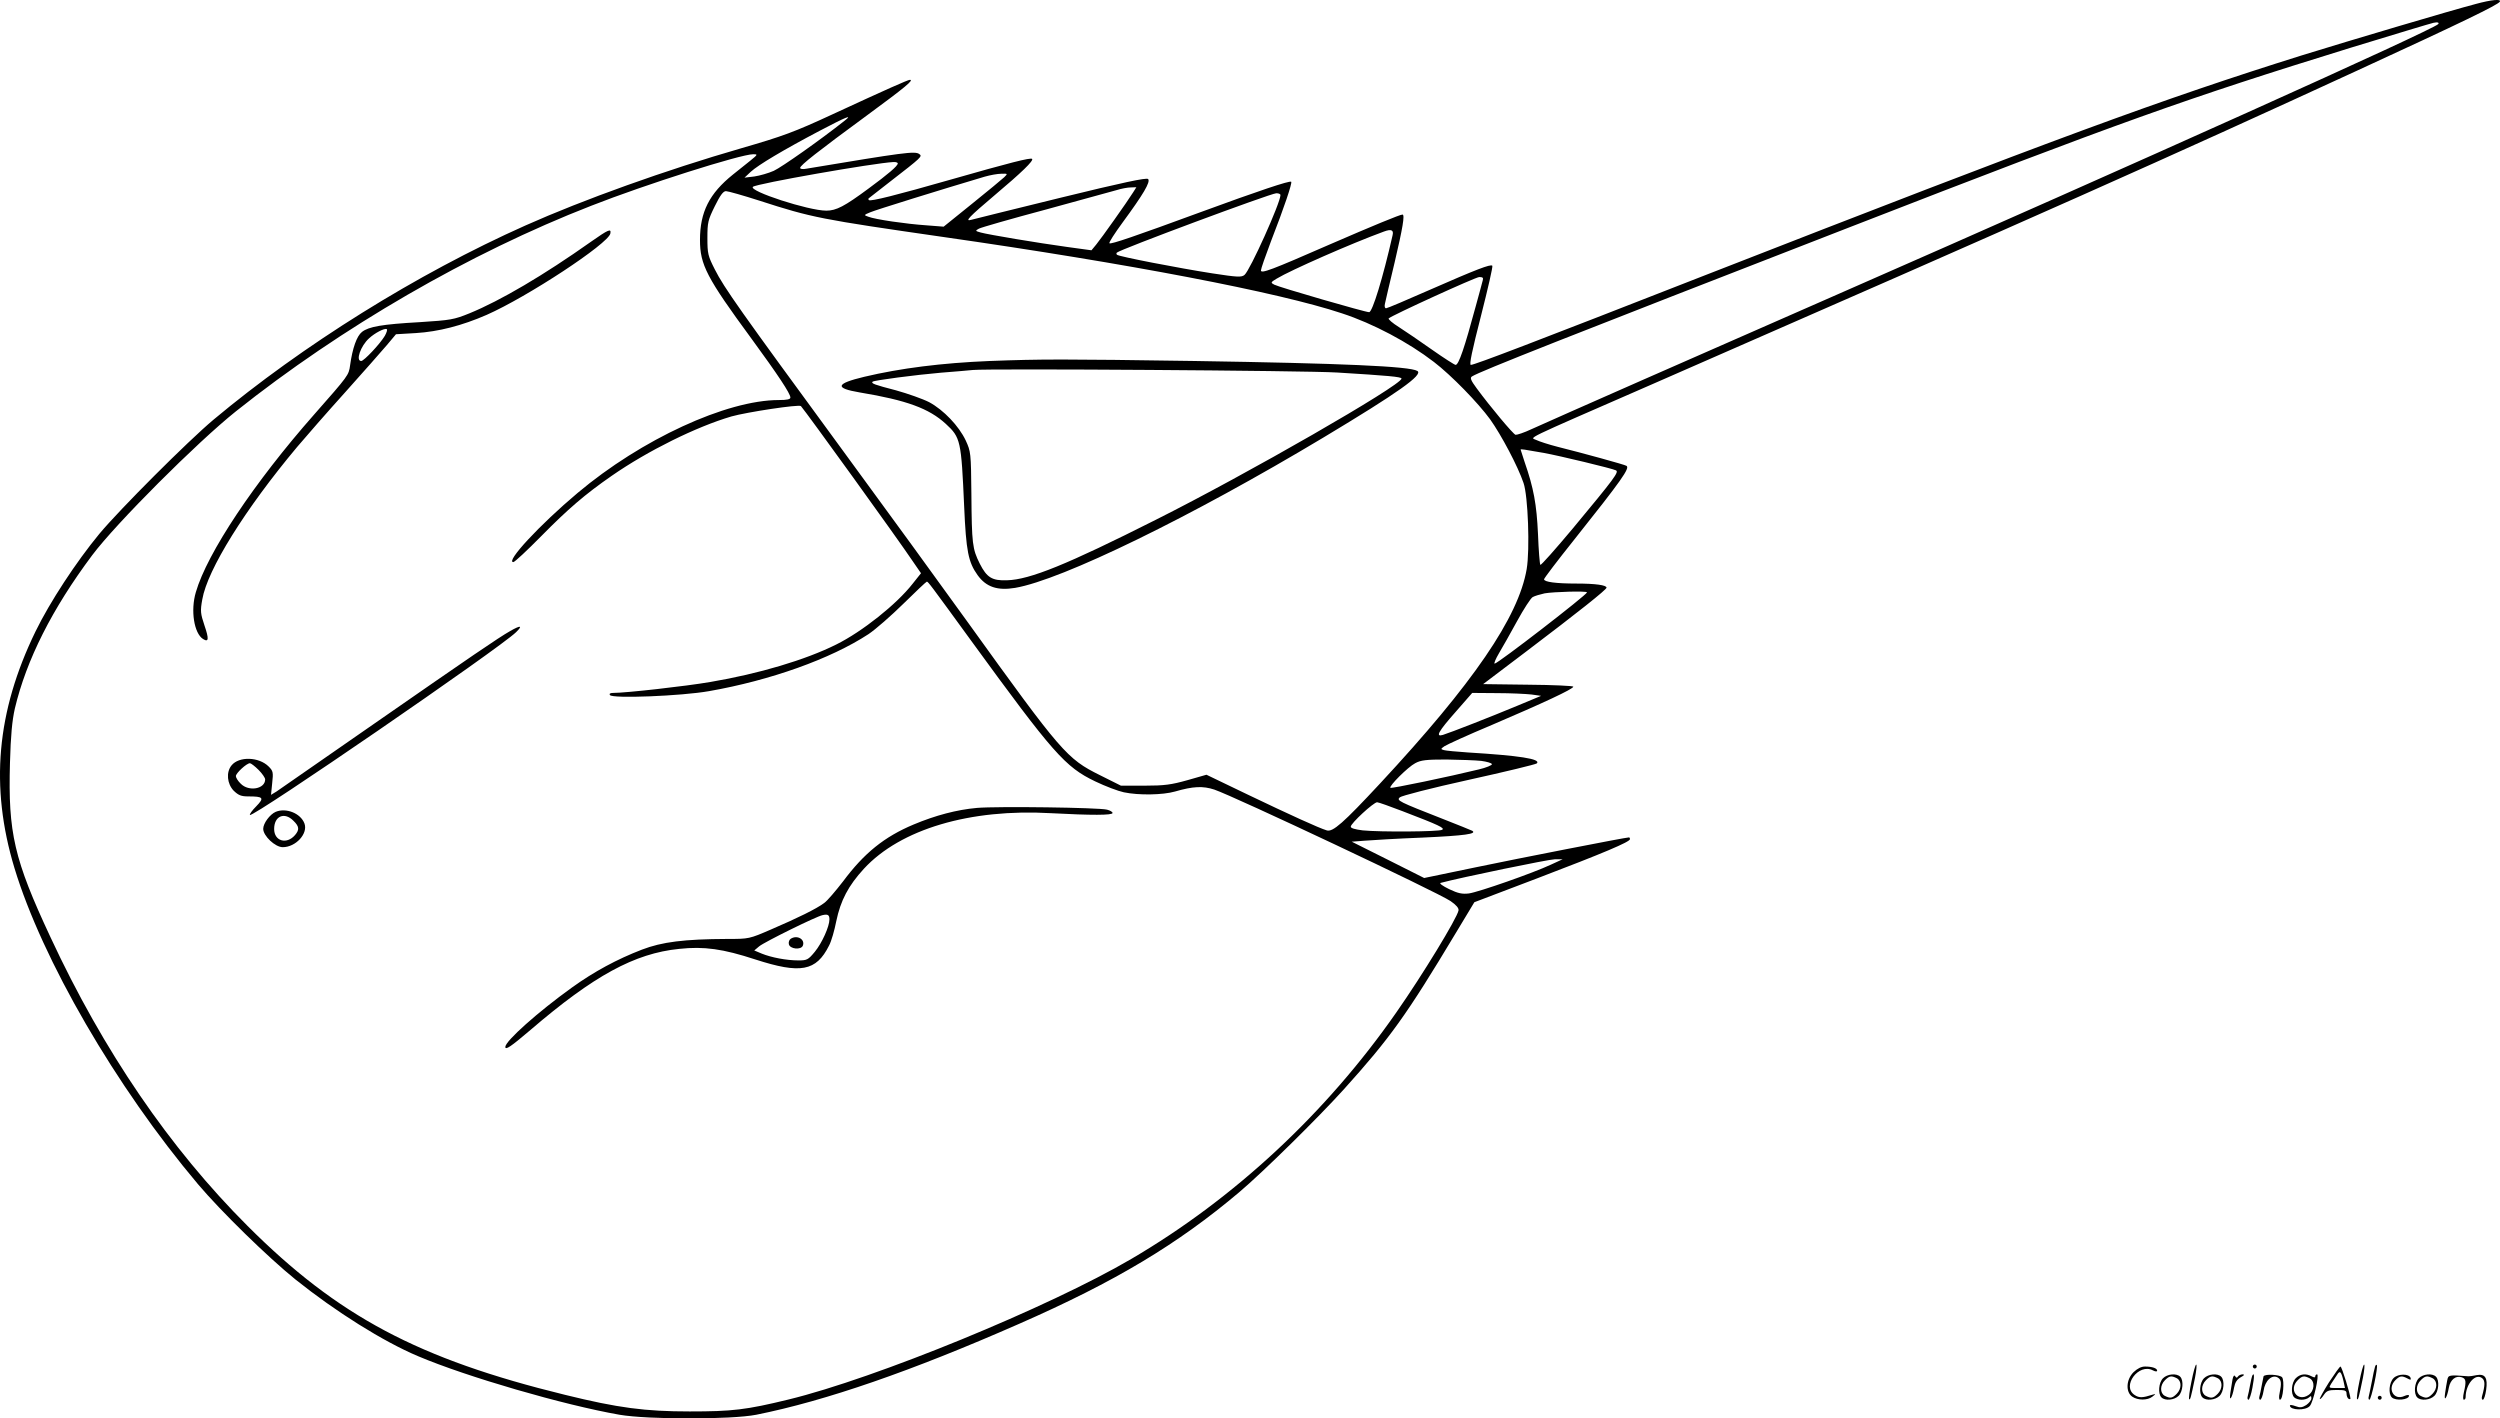 <svg version="1.0" xmlns="http://www.w3.org/2000/svg"
  viewBox="0 0 1280.405 726.46"
 preserveAspectRatio="xMidYMid meet">
<g transform="translate(-0.194,726.889) scale(0.1,-0.1)"
fill="#000000" stroke="none">
<path d="M12680 7248 c-123 -32 -638 -185 -890 -263 -720 -226 -1247 -420
-3066 -1130 -864 -338 -1170 -455 -1189 -455 -9 0 6 72 52 251 35 138 62 254
58 257 -9 9 -82 -19 -319 -123 -118 -52 -219 -95 -225 -95 -7 0 -9 10 -6 23 2
12 25 108 50 213 41 175 53 244 40 244 -13 0 -153 -58 -370 -152 -304 -133
-355 -152 -355 -134 0 8 23 74 51 148 69 177 110 300 104 306 -7 7 -171 -48
-465 -156 -332 -122 -460 -166 -466 -159 -4 3 27 51 68 107 105 143 144 208
130 222 -8 8 -131 -18 -449 -96 -241 -59 -446 -110 -457 -113 -35 -10 -11 15
119 125 140 118 202 178 193 187 -7 8 -116 -20 -417 -106 -276 -79 -411 -113
-419 -105 -3 3 -3 8 -1 9 2 2 51 40 109 85 164 127 167 130 150 142 -22 16
-79 8 -577 -75 -19 -4 -33 -2 -33 4 0 13 89 83 341 268 200 147 243 183 221
183 -10 0 -116 -47 -397 -177 -194 -90 -254 -112 -465 -173 -388 -112 -811
-264 -1107 -396 -556 -248 -1141 -613 -1598 -995 -131 -110 -478 -457 -584
-584 -119 -144 -254 -350 -327 -500 -200 -411 -234 -795 -108 -1212 142 -469
520 -1121 939 -1618 119 -141 359 -375 500 -489 206 -165 450 -318 628 -393
250 -106 746 -250 1032 -300 146 -25 573 -25 700 0 355 71 797 224 1345 465
495 217 814 409 1129 675 124 105 403 380 535 526 237 263 320 378 575 803
l94 156 321 122 c341 130 476 187 476 201 0 5 -2 9 -5 9 -17 0 -574 -109 -789
-154 l-260 -54 -185 93 -186 93 65 5 c36 3 170 11 298 16 218 10 280 19 254
35 -6 3 -72 30 -149 60 -230 90 -239 95 -222 111 8 8 163 48 354 90 186 41
343 79 348 84 23 23 -91 40 -353 56 -58 4 -113 9 -123 12 -17 5 -17 6 3 20 12
8 121 58 243 109 262 112 417 184 417 196 0 4 -104 9 -231 10 l-231 3 218 165
c272 206 414 319 414 329 0 13 -56 21 -154 21 -104 0 -166 8 -166 22 0 5 69
96 153 201 246 309 288 369 269 380 -8 6 -227 66 -351 97 -47 12 -96 28 -110
35 -31 16 -92 -13 584 282 2013 880 2657 1167 3619 1610 539 248 720 336 731
353 9 15 -40 11 -125 -12z m-191 -103 c-33 -32 -1548 -714 -3074 -1383 -712
-312 -1430 -628 -1569 -691 -38 -18 -75 -30 -82 -29 -12 3 -129 143 -199 238
-31 42 -35 54 -24 61 43 27 477 198 1934 764 1389 540 1724 659 2565 919 223
68 414 126 425 128 21 5 32 1 24 -7z m-8162 -495 c-125 -99 -321 -237 -362
-256 -27 -12 -72 -25 -100 -29 l-50 -6 32 30 c38 35 167 112 353 210 139 73
172 86 127 51z m-481 -203 c-22 -18 -62 -50 -90 -72 -121 -97 -169 -192 -169
-335 0 -127 34 -193 264 -506 136 -186 199 -281 199 -301 0 -9 -16 -13 -59
-13 -268 0 -704 -201 -1031 -476 -194 -163 -371 -354 -329 -354 7 0 71 60 143
133 136 138 224 214 361 309 186 129 433 251 613 304 78 22 347 63 356 53 28
-32 496 -680 573 -795 l42 -61 -43 -54 c-82 -105 -258 -245 -391 -311 -158
-79 -397 -150 -645 -192 -128 -22 -432 -56 -497 -56 -16 0 -22 -4 -17 -11 11
-19 365 -5 507 20 314 55 623 165 817 292 36 24 116 94 179 156 63 62 117 113
120 113 7 -1 17 -14 225 -300 423 -581 483 -649 637 -723 52 -25 118 -50 147
-56 76 -16 199 -14 262 4 93 27 143 29 201 10 101 -34 1140 -524 1210 -571 29
-20 43 -36 41 -48 -7 -39 -184 -330 -319 -523 -358 -514 -828 -952 -1357
-1262 -421 -247 -1311 -612 -1756 -720 -217 -53 -287 -61 -506 -61 -228 0
-366 18 -638 85 -752 184 -1164 403 -1626 865 -399 399 -738 895 -1010 1480
-186 398 -217 533 -207 890 4 144 11 217 25 280 59 249 191 511 396 785 122
163 537 578 736 737 540 430 1196 810 1820 1053 277 109 766 264 830 264 24 0
23 -2 -14 -32z m754 -15 c0 -13 -48 -54 -150 -129 -123 -91 -165 -113 -216
-113 -91 0 -398 100 -376 122 16 16 620 122 720 127 12 1 22 -3 22 -7z m545
-71 c-11 -10 -85 -72 -165 -136 l-145 -117 -90 7 c-103 7 -261 30 -296 44 -24
8 -23 9 11 23 28 12 356 114 585 182 28 8 66 15 85 15 34 1 34 1 15 -18z m660
-78 c-30 -48 -164 -237 -189 -267 l-24 -29 -124 17 c-153 21 -403 63 -443 74
-29 8 -29 9 -9 20 11 6 164 50 340 97 175 48 339 93 364 100 25 8 58 14 74 14
l28 1 -17 -27z m-1913 -42 c269 -87 311 -95 942 -186 948 -136 1717 -283 2041
-391 159 -52 340 -148 471 -249 90 -69 226 -209 288 -294 57 -80 142 -240 171
-326 23 -66 33 -341 16 -441 -42 -246 -274 -585 -752 -1099 -187 -201 -241
-249 -272 -239 -40 12 -189 80 -404 183 l-212 102 -98 -28 c-82 -23 -117 -28
-219 -28 l-121 0 -108 54 c-169 84 -196 115 -675 781 -129 179 -423 584 -655
900 -513 700 -594 814 -642 909 -35 69 -38 80 -38 161 0 80 3 92 38 163 27 55
43 77 57 77 10 0 88 -22 172 -49z m2668 29 c0 -40 -156 -386 -184 -409 -15
-13 -36 -12 -166 8 -173 27 -478 86 -487 95 -4 3 -4 8 -1 11 15 16 787 303
816 304 12 1 22 -4 22 -9z m574 -207 c-49 -216 -103 -393 -120 -393 -20 0
-462 128 -486 141 -19 10 -19 12 13 31 71 43 382 180 549 241 38 14 51 8 44
-20z m462 -230 c-2 -10 -19 -70 -36 -133 -57 -211 -87 -300 -103 -300 -5 0
-60 35 -121 78 -61 43 -137 95 -170 116 -32 20 -55 40 -52 44 17 16 444 211
464 212 18 0 22 -4 18 -17z m314 -884 c77 -14 352 -80 368 -89 17 -8 -5 -38
-221 -298 -88 -105 -163 -190 -166 -186 -3 3 -9 74 -12 157 -7 153 -22 236
-69 371 -11 33 -20 61 -20 62 0 4 18 1 120 -17z m220 -714 c0 -12 -457 -365
-473 -365 -5 0 5 24 22 53 17 28 59 103 93 165 34 62 70 118 80 123 11 6 38
14 61 19 45 8 217 13 217 5z m-285 -523 l50 -7 -125 -52 c-132 -55 -339 -136
-378 -148 -40 -12 -24 17 67 120 l83 95 127 -1 c69 0 149 -4 176 -7z m-257
-340 c29 -4 54 -11 55 -17 1 -5 -29 -18 -68 -27 -147 -36 -448 -99 -452 -94
-9 8 90 107 127 126 29 16 57 19 160 19 69 -1 149 -4 178 -7z m-402 -258 c188
-72 217 -86 202 -95 -15 -10 -318 -12 -407 -3 -39 5 -61 11 -61 19 0 17 117
125 135 125 7 0 66 -21 131 -46z m758 -274 c-89 -42 -369 -140 -419 -147 -34
-4 -55 0 -101 22 -33 16 -52 30 -44 32 109 29 555 121 585 121 l40 0 -61 -28z
M3029 6031 c-243 -172 -464 -302 -623 -367 -79 -32 -96 -35 -253 -45 -196 -11
-262 -23 -297 -50 -27 -21 -49 -84 -61 -171 -7 -51 -7 -51 -184 -252 -307
-348 -548 -710 -606 -910 -28 -94 -9 -211 37 -240 29 -18 31 0 7 70 -20 60
-22 73 -11 133 26 152 219 462 486 781 44 52 154 178 246 280 91 102 187 210
213 241 l47 56 102 6 c115 7 236 38 362 93 209 92 624 365 634 417 5 27 -9 21
-99 -42z m-1056 -482 c-25 -42 -107 -129 -121 -129 -30 0 -3 77 40 116 29 27
80 54 91 47 4 -2 -1 -18 -10 -34z M2615 4037 c-63 -36 -196 -127 -700 -477
-259 -180 -482 -335 -497 -345 l-28 -17 6 60 c6 55 5 62 -18 85 -50 50 -152
53 -190 6 -29 -35 -23 -95 11 -130 24 -23 38 -29 74 -29 78 0 84 -7 41 -51
-21 -21 -35 -41 -32 -44 14 -15 1278 853 1363 936 36 35 24 37 -30 6z m-1289
-711 c19 -19 34 -41 34 -49 0 -49 -84 -64 -125 -22 -14 13 -25 31 -25 39 0 15
55 66 72 66 5 0 25 -15 44 -34z M5005 3131 c-102 -9 -212 -38 -324 -85 -150
-63 -253 -146 -361 -291 -38 -49 -81 -100 -97 -111 -40 -30 -136 -77 -271
-135 -113 -49 -114 -49 -225 -49 -221 -1 -334 -15 -438 -55 -127 -49 -244
-112 -358 -194 -174 -125 -341 -274 -341 -304 0 -18 28 1 129 87 324 278 533
392 761 415 128 14 225 0 390 -54 232 -75 312 -61 378 71 12 22 28 79 37 125
22 106 62 182 142 269 187 202 542 308 958 284 207 -11 315 -11 315 1 0 6 -13
13 -28 17 -40 11 -562 18 -667 9z m-755 -571 c0 -36 -38 -121 -75 -166 -34
-41 -40 -44 -84 -44 -61 0 -139 15 -188 35 l-38 16 25 21 c28 23 294 154 325
160 27 6 35 1 35 -22z M4052 2461 c-8 -5 -12 -17 -10 -27 4 -26 63 -32 72 -8
12 32 -29 56 -62 35z M1414 3111 c-30 -13 -64 -59 -64 -87 0 -36 61 -94 100
-94 67 0 131 70 111 122 -20 52 -94 81 -147 59z m91 -46 c30 -29 31 -46 8 -73
-43 -50 -107 -31 -107 31 0 67 53 89 99 42z M5070 5420 c-244 -10 -457 -37
-642 -81 -146 -35 -153 -58 -23 -80 241 -40 355 -82 441 -161 76 -70 79 -85
94 -423 10 -229 21 -285 69 -352 44 -61 102 -80 192 -65 240 41 902 364 1579
770 383 230 513 322 481 341 -38 24 -387 39 -1141 51 -673 10 -782 10 -1050 0z
m1780 -59 c261 -16 330 -22 330 -31 0 -34 -791 -489 -1260 -724 -452 -228
-644 -306 -760 -309 -77 -3 -104 14 -140 85 -38 76 -41 101 -43 358 -2 211 -3
216 -29 273 -35 74 -113 156 -187 196 -33 17 -110 44 -171 61 -108 28 -128 35
-119 44 7 7 221 35 349 46 69 5 143 12 165 14 84 8 1708 -3 1865 -13z M11226
194 c-10 -47 -15 -88 -12 -91 5 -6 9 7 30 110 7 37 10 67 6 67 -4 0 -15 -39
-24 -86z M11540 270 c0 -5 5 -10 10 -10 6 0 10 5 10 10 0 6 -4 10 -10 10 -5 0
-10 -4 -10 -10z M12086 194 c-10 -47 -15 -88 -12 -91 5 -6 9 7 30 110 7 37 10
67 6 67 -4 0 -15 -39 -24 -86z M12166 269 c-3 -8 -10 -41 -16 -74 -6 -33 -14
-68 -16 -77 -3 -10 -1 -18 3 -18 10 0 46 171 38 178 -2 3 -7 -1 -9 -9z M10929
241 c-38 -38 -41 -101 -7 -125 29 -20 79 -20 104 0 18 14 18 15 1 10 -53 -17
-69 -17 -92 -2 -69 45 21 166 94 126 12 -6 21 -7 21 -1 0 12 -25 21 -62 21
-19 0 -39 -10 -59 -29z M11930 189 c-28 -45 -49 -83 -47 -85 2 -3 12 7 21 21
14 21 24 25 66 25 43 0 50 -3 50 -19 0 -11 5 -23 10 -26 6 -3 10 -3 10 1 0 20
-44 164 -51 164 -4 0 -30 -37 -59 -81z m75 4 l7 -33 -42 0 c-42 0 -42 0 -28
23 8 12 21 32 29 44 15 25 22 18 34 -34z M11080 210 c-22 -22 -27 -79 -8 -98
19 -19 66 -14 88 8 22 22 27 79 8 98 -19 19 -66 14 -88 -8z m71 0 c25 -14 25
-54 -1 -80 -23 -23 -33 -24 -61 -10 -25 14 -25 54 1 80 23 23 33 24 61 10z
M11290 210 c-22 -22 -27 -79 -8 -98 19 -19 66 -14 88 8 22 22 27 79 8 98 -19
19 -66 14 -88 -8z m71 0 c25 -14 25 -54 -1 -80 -23 -23 -33 -24 -61 -10 -25
14 -25 54 1 80 23 23 33 24 61 10z M11436 204 c-3 -16 -8 -47 -11 -69 -8 -51
10 -26 19 27 5 27 15 42 34 53 18 10 22 14 10 15 -9 0 -20 -5 -24 -11 -5 -8
-9 -8 -14 1 -5 8 -10 3 -14 -16z M11537 223 c-2 -4 -7 -26 -11 -48 -4 -22 -9
-48 -12 -57 -3 -10 -1 -18 4 -18 4 0 14 28 20 62 11 58 10 81 -1 61z M11595
220 c-1 -3 -5 -23 -9 -45 -4 -22 -9 -48 -12 -57 -3 -10 -1 -18 4 -18 5 0 13
20 17 45 7 53 44 87 74 68 17 -11 19 -28 8 -80 -4 -18 -3 -33 2 -33 16 0 24
99 11 115 -12 14 -87 18 -95 5z M11760 210 c-22 -22 -27 -79 -8 -98 7 -7 24
-12 38 -12 14 0 31 5 38 12 9 9 12 8 12 -5 0 -9 -12 -24 -26 -34 -21 -13 -32
-15 -55 -6 -16 6 -29 8 -29 3 0 -24 81 -27 102 -2 18 19 50 162 37 162 -5 0
-9 -5 -9 -10 0 -7 -6 -7 -19 0 -30 16 -59 12 -81 -10z m71 0 c29 -16 25 -65
-6 -86 -56 -37 -103 28 -55 76 23 23 33 24 61 10z M12261 211 c-23 -23 -28
-80 -9 -99 19 -19 88 -13 88 9 0 5 -11 4 -24 -2 -54 -25 -89 38 -46 81 23 23
33 24 62 9 16 -9 19 -8 16 3 -8 22 -64 22 -87 -1z M12390 210 c-22 -22 -27
-79 -8 -98 19 -19 66 -14 88 8 22 22 27 79 8 98 -19 19 -66 14 -88 -8z m71 0
c25 -14 25 -54 -1 -80 -23 -23 -33 -24 -61 -10 -25 14 -25 54 1 80 23 23 33
24 61 10z M12536 201 c-3 -14 -8 -44 -11 -66 -8 -51 10 -26 19 27 8 41 35 63
66 53 22 -7 24 -21 11 -77 -5 -22 -5 -38 0 -38 5 0 9 6 9 13 0 68 51 125 85
97 15 -13 15 -35 -1 -92 -3 -10 -1 -18 4 -18 6 0 13 23 17 50 9 63 -5 84 -49
76 -17 -4 -35 -6 -41 -6 -101 8 -104 7 -109 -19z M12180 110 c0 -5 5 -10 10
-10 6 0 10 5 10 10 0 6 -4 10 -10 10 -5 0 -10 -4 -10 -10z"/>
</g>
</svg>

